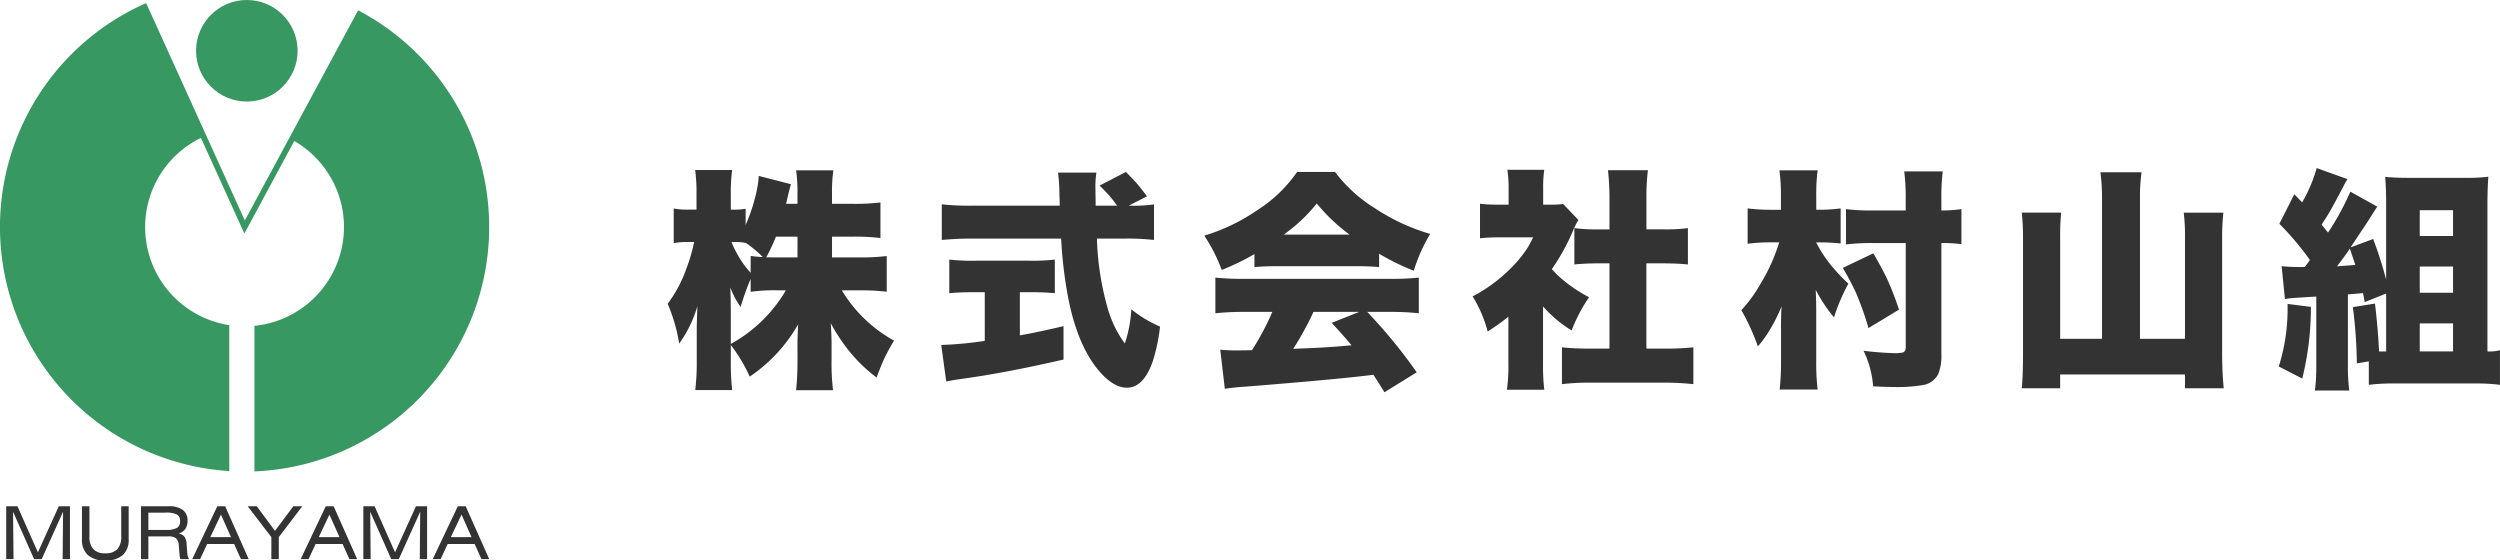 <svg xmlns="http://www.w3.org/2000/svg" width="446.033" height="100" viewBox="0 0 446.033 100"><defs><style>.a{fill:#333;}.b{fill:#379862;}</style></defs><g transform="translate(18454 22680)"><g transform="translate(-18454 -22680)"><path class="a" d="M.664,3.653V-5.777H2.673L6.32,2.442l3.73-8.219h1.989V3.653H10.732L10.809-4.8,7,3.653H5.638L1.888-4.8l.083,8.449ZM22.516-5.777V.14a3.585,3.585,0,0,1-1.062,2.8,4.491,4.491,0,0,1-3.108.96,4.479,4.479,0,0,1-3.105-.96A3.59,3.59,0,0,1,14.182.14V-5.777h1.333V-.421a3.29,3.29,0,0,0,.689,2.3,2.8,2.8,0,0,0,2.142.74,2.814,2.814,0,0,0,2.149-.736,3.288,3.288,0,0,0,.689-2.305V-5.777Zm6.517,1.141h-3v3.08h3.118a3.987,3.987,0,0,0,1.977-.351A1.3,1.3,0,0,0,31.685-3.1a1.289,1.289,0,0,0-.555-1.2A4.414,4.414,0,0,0,29.032-4.636ZM24.709,3.653V-5.777H29.67a4.036,4.036,0,0,1,2.493.657A2.273,2.273,0,0,1,33.018-3.2a2.509,2.509,0,0,1-.4,1.479A2.255,2.255,0,0,1,31.4-.893a1.594,1.594,0,0,1,1.049.523A2.279,2.279,0,0,1,32.845.9l.115,1.524a4.036,4.036,0,0,0,.121.778,1.551,1.551,0,0,0,.223.453H31.749a1.644,1.644,0,0,1-.108-.383q-.038-.223-.064-.6l-.115-1.4A1.949,1.949,0,0,0,30.98-.048,2.179,2.179,0,0,0,29.568-.4H26.029V3.653ZM37.079-.262h3.7l-1.8-4.023ZM33.853,3.653l4.476-9.431h1.4l4.2,9.431H42.537L41.332.962H36.518L35.262,3.653Zm14.117,0V-.275l-4.221-5.5h1.62L48.62-1.39,51.9-5.777h1.594L49.3-.275V3.653ZM56.431-.262h3.7l-1.8-4.023ZM53.205,3.653l4.476-9.431h1.4l4.2,9.431H61.89L60.684.962H55.87L54.614,3.653Zm11.178,0V-5.777h2.009l3.647,8.219,3.73-8.219h1.989V3.653H74.451L74.528-4.8,70.714,3.653H69.356L65.607-4.8l.083,8.449ZM79.992-.262h3.7L81.9-4.285ZM76.766,3.653l4.476-9.431h1.4l4.2,9.431H85.45L84.245.962H79.431L78.175,3.653Z" transform="translate(0.442 96.098)"/><circle class="b" cx="9.058" cy="9.058" r="9.058" transform="translate(34.98)"/><path class="b" d="M64.351,2.066l-.457-.245L51.6,24.627h0l-7.92,14.69L36.786,24.133h0L26.075.534,25.6.748A43.628,43.628,0,0,0,40.35,83.984l.556.041V58l-.426-.078a17.7,17.7,0,0,1-4.629-33.339L43.6,41.648l8.9-16.513a17.716,17.716,0,0,1-6.652,32.928l-.454.057V84.088l.545-.028A43.643,43.643,0,0,0,64.351,2.066Z" transform="translate(0 0.019)"/></g><path class="a" d="M29.834-9.231v3.7h4.9a38.421,38.421,0,0,0,4.86-.244V.59a39.137,39.137,0,0,0-4.9-.244H31.583A24.912,24.912,0,0,0,40.9,9.313a35.989,35.989,0,0,0-1.749,3.213q-.61,1.322-1.362,3.375a27.521,27.521,0,0,1-4.8-4.6A31.939,31.939,0,0,1,29.61,6.2q.142,2.176.142,3.741v2.948a40.328,40.328,0,0,0,.264,5.266H23.429a51.39,51.39,0,0,0,.244-5.266V10.35q-.02-1.464.122-3.945a27.936,27.936,0,0,1-8.642,9.333,28.83,28.83,0,0,0-3.375-5.653V12.77a44.785,44.785,0,0,0,.244,5.368H5.433A42.245,42.245,0,0,0,5.7,12.77V7.158q.041-2.3.122-4.006a21.825,21.825,0,0,1-3.253,6.69,30.536,30.536,0,0,0-2.054-7.1A23.76,23.76,0,0,0,3.868-3.578a30.492,30.492,0,0,0,1.362-4.7H4.274a13.081,13.081,0,0,0-2.684.2v-6.181a12.9,12.9,0,0,0,2.684.2H5.657v-2.7a29.836,29.836,0,0,0-.244-4.372h6.608a29.4,29.4,0,0,0-.244,4.351v2.725h.752a9.538,9.538,0,0,0,1.891-.163v2.908a31.339,31.339,0,0,0,2.054-6.486,15.753,15.753,0,0,0,.285-2.277l5.754,1.484q-.2.59-.63,2.44-.081.366-.244,1.057h2.033v-1.769a28.374,28.374,0,0,0-.244-4.209h6.649a27.144,27.144,0,0,0-.244,4.209v1.769h3.782a37.254,37.254,0,0,0,4.86-.244v6.344a40.05,40.05,0,0,0-4.9-.244Zm-6.161,0H19.83A33.37,33.37,0,0,1,18.1-5.551q1.057.02,2.115.02h3.457ZM11.778,9.9A25.68,25.68,0,0,0,21.6.346H20.236A29.185,29.185,0,0,0,15.316.61v-2.3a46.282,46.282,0,0,0-1.789,5,15.458,15.458,0,0,1-1.85-3.5q.081,1.362.1,4.229ZM17.491-5.591a21.829,21.829,0,0,0-3.07-2.562v.041a8.393,8.393,0,0,0-1.789-.163H11.9a17.6,17.6,0,0,0,1,2.094,16.824,16.824,0,0,0,2.42,3.4V-5.795Q16.292-5.652,17.491-5.591Zm65.276-9.171h.468a24.886,24.886,0,0,0,4.046-.224v6.344a41.36,41.36,0,0,0-5.409-.244H77.094a50.838,50.838,0,0,0,2.033,12.81,19.827,19.827,0,0,0,2.948,5.9,23,23,0,0,0,1.159-6.1,21.993,21.993,0,0,0,5.124,3.091,32.185,32.185,0,0,1-1.261,6.08q-1.647,4.819-4.656,4.819-2.135,0-4.392-2.359Q73.8,10.9,71.99,1.79A79.229,79.229,0,0,1,70.709-8.886H54.828a53.521,53.521,0,0,0-5.409.244v-6.364a44.314,44.314,0,0,0,5.409.244H70.465l-.02-1.017L70.4-16.816a30.4,30.4,0,0,0-.244-3.843h6.852a15.529,15.529,0,0,0-.183,2.46l.041,3.03v.407h3.843q-.895-1.2-1.118-1.444a21.885,21.885,0,0,0-2.033-2.135l4.717-2.44q1.545,1.586,1.932,2.033.549.63,1.83,2.318ZM57.085.671H55.357q-2.745,0-4.6.183v-6a36.171,36.171,0,0,0,4.778.2h9.394a35.362,35.362,0,0,0,4.656-.2v6Q67.72.671,65,.671H63.348V8.378q3.314-.59,7.788-1.647v5.958Q61.01,15.027,53.1,16.125q-1.911.264-2.887.488l-.895-6.527a62.913,62.913,0,0,0,7.768-.732ZM105.2-6.12a43.693,43.693,0,0,1-5.836,2.826,29.751,29.751,0,0,0-3.111-6.12,34.126,34.126,0,0,0,9.557-4.616,24.6,24.6,0,0,0,6.995-6.751h6.771a25.952,25.952,0,0,0,7.035,6.425,36.431,36.431,0,0,0,9.943,4.636,29.646,29.646,0,0,0-2.928,6.568,43.05,43.05,0,0,1-6.181-3.03V-3.8q-1.586-.163-3.965-.163H109.124q-2.237,0-3.924.163ZM110.445-9.6h11.733a31.676,31.676,0,0,1-5.856-5.551,29.435,29.435,0,0,1-3.66,3.8Q111.645-10.492,110.445-9.6ZM108.392,4.189h-5.1a47,47,0,0,0-5.063.244V-1.931a45.52,45.52,0,0,0,5.063.224H129.5a45.73,45.73,0,0,0,5.022-.224V4.433a46.539,46.539,0,0,0-5.022-.244H125.33l.793.854a91.565,91.565,0,0,1,8.032,9.923L128.4,18.524q-1.118-1.789-1.749-2.765l-.224-.346-1.4.163q-6.181.732-21.452,1.952a36.681,36.681,0,0,0-3.66.386L99.1,10.94q1.464.122,2.745.122.59,0,1.952-.02l.956-.02A47.423,47.423,0,0,0,108.392,4.189Zm7.34,0q-.508,1.139-1.22,2.481-1.4,2.623-2.4,4.107l2.013-.081q4.25-.163,7.625-.488l.773-.061q-1.383-1.667-3.538-4.006l4.921-1.952Zm40.956-.956V13.644a36.009,36.009,0,0,0,.224,4.433h-6.669a29.979,29.979,0,0,0,.264-4.6V5.043a36.951,36.951,0,0,1-3.7,2.643,22.425,22.425,0,0,0-2.684-6.263,27.4,27.4,0,0,0,6.547-4.758A21.313,21.313,0,0,0,153.964-7.3q.427-.732.956-1.81h-5.836a32.491,32.491,0,0,0-3.64.163v-6.161a25.844,25.844,0,0,0,3.233.163h1.871v-3.091a20.753,20.753,0,0,0-.224-3.131h6.588a19.93,19.93,0,0,0-.2,3.192v3.03h1.139a14.92,14.92,0,0,0,2.42-.122l2.725,2.847a15.658,15.658,0,0,0-.976,1.972,37.489,37.489,0,0,1-3.762,6.812,17.661,17.661,0,0,0,1.688,1.667A25.663,25.663,0,0,0,164.9,1.566,28.538,28.538,0,0,0,161.792,7.5a22.11,22.11,0,0,1-3.884-3.009Q157.583,4.189,156.688,3.233Zm18.443-7.707v15.21h3.335a45.624,45.624,0,0,0,5.043-.224v6.568a47.368,47.368,0,0,0-5.022-.264H164.964a40.619,40.619,0,0,0-4.9.264V10.513a46.894,46.894,0,0,0,5,.224h3.477V-4.473h-2.155q-2.359.02-4.107.2v-6.486a29.142,29.142,0,0,0,4.107.224h2.155v-5.612a46.228,46.228,0,0,0-.264-4.941H175.4a39.146,39.146,0,0,0-.264,4.941v5.612h3.294a28.878,28.878,0,0,0,4.107-.224V-4.27q-1.749-.183-4.107-.2Zm24-9.557v-2.481a33.574,33.574,0,0,0-.264-4.555h6.812a33.323,33.323,0,0,0-.244,4.575v2.46h.813a29.4,29.4,0,0,0,3.538-.244v6.263q-1.688-.183-3.4-.2h-.956v.041A23.255,23.255,0,0,0,208.3-3.863a30.928,30.928,0,0,0,2.867,3.009A34.053,34.053,0,0,0,208.6,5.165,27.013,27.013,0,0,1,205.331.244q.1,1.749.1,4.494v8.154a41.714,41.714,0,0,0,.244,5.144h-6.771a44.874,44.874,0,0,0,.244-5.144V7.727q-.02-2.765.1-4.534a28.928,28.928,0,0,1-2.318,4.555,20.306,20.306,0,0,1-1.911,2.6,39.267,39.267,0,0,0-2.948-6.466A25.366,25.366,0,0,0,195.591-1a31.6,31.6,0,0,0,3.233-7.218H197.5a33.394,33.394,0,0,0-4.311.244v-6.3a34,34,0,0,0,4.311.244Zm28.63,5.937V11.774a8.735,8.735,0,0,1-.549,3.477,3.73,3.73,0,0,1-2.887,2.013,26.6,26.6,0,0,1-4.941.325q-1.566,0-3.8-.122a17.7,17.7,0,0,0-1.708-6.344,55.215,55.215,0,0,0,5.531.427,6,6,0,0,0,1.484-.122q.508-.163.508-.956V-8.093H215.7a40.072,40.072,0,0,0-4.961.244v-6.3a37.591,37.591,0,0,0,4.921.244h5.734V-15.9a37.5,37.5,0,0,0-.264-4.982H228a40.072,40.072,0,0,0-.244,4.961v2.013a23.5,23.5,0,0,0,3.579-.244v6.263A24.2,24.2,0,0,0,227.759-8.093ZM220.2,3.782l-5.449,3.294A54.526,54.526,0,0,0,212.529.793,47.992,47.992,0,0,0,210.17-3.66l5.449-2.6q1.525,2.623,2.46,4.575A54.313,54.313,0,0,1,220.2,3.782Zm36.219,5.205V-16.185a34.982,34.982,0,0,0-.285-4.534h7.341a31.789,31.789,0,0,0-.285,4.534V8.988h8.032v-18.4a32.843,32.843,0,0,0-.224-4.107h7.076a38.28,38.28,0,0,0-.224,4.107V11.977q.02,3.253.285,5.836h-6.914v-2.46H248.951v2.46H242.1q.2-1.769.224-5.8V-9.374a40.276,40.276,0,0,0-.224-4.148h7.035a37.106,37.106,0,0,0-.183,4.128V8.988ZM307.11.915,303.287,2.44q-.142-.813-.3-1.606-1.606.163-2.7.224V13.583a33.907,33.907,0,0,0,.244,4.636H294.4a33.365,33.365,0,0,0,.244-4.636V1.464h-.2q-3.7.224-4.372.285-.508.061-1.017.163l-.59-5.876a35.585,35.585,0,0,0,4.128.142q.468-.61.915-1.24-.793-1.139-1.728-2.3a51.121,51.121,0,0,0-3.721-4.168l2.664-5.266q.935.956,1.4,1.444a26.506,26.506,0,0,0,2.6-6.12l5.49,1.972a10.328,10.328,0,0,0-.651,1.139q-1.952,3.762-2.847,5.226-.508.834-1.118,1.749.63.773,1.139,1.423a45.882,45.882,0,0,0,3.985-7.3l4.819,2.684q-.325.427-1.159,1.769-.061.142-1.281,1.972-1.1,1.647-2.094,3.152l-.224.366,4.006-1.5a67.125,67.125,0,0,1,2.318,7.239V-15.6q0-2.155-.163-4.29,1.911.163,4.209.163h9.984a32.5,32.5,0,0,0,4.209-.2q-.142,1.911-.163,4.453V11.245h.366a6.405,6.405,0,0,0,1.871-.224V17.2a35.4,35.4,0,0,0-4.616-.244H308.594a35.586,35.586,0,0,0-4.575.244V13.014l-2.135.366a84.83,84.83,0,0,0-.712-10.045l3.945-.63q.529,4.392.732,8.54h1.261ZM300.644-7.1q-1.057,1.545-2.3,3.152,1.22-.081,2.745-.2l.529-.041q-.305-.915-.712-2.094Zm12.465-6.852v4.6h5.937v-4.6Zm0,10.045V.773h5.937V-3.9Zm0,10.147v5h5.937v-5ZM289.521,2.766l4.168.529a52.953,52.953,0,0,1-1.545,12.79l-4.189-2.155A34.423,34.423,0,0,0,289.521,2.766Z" transform="translate(-18335.391 -22628.543)"/></g></svg>
